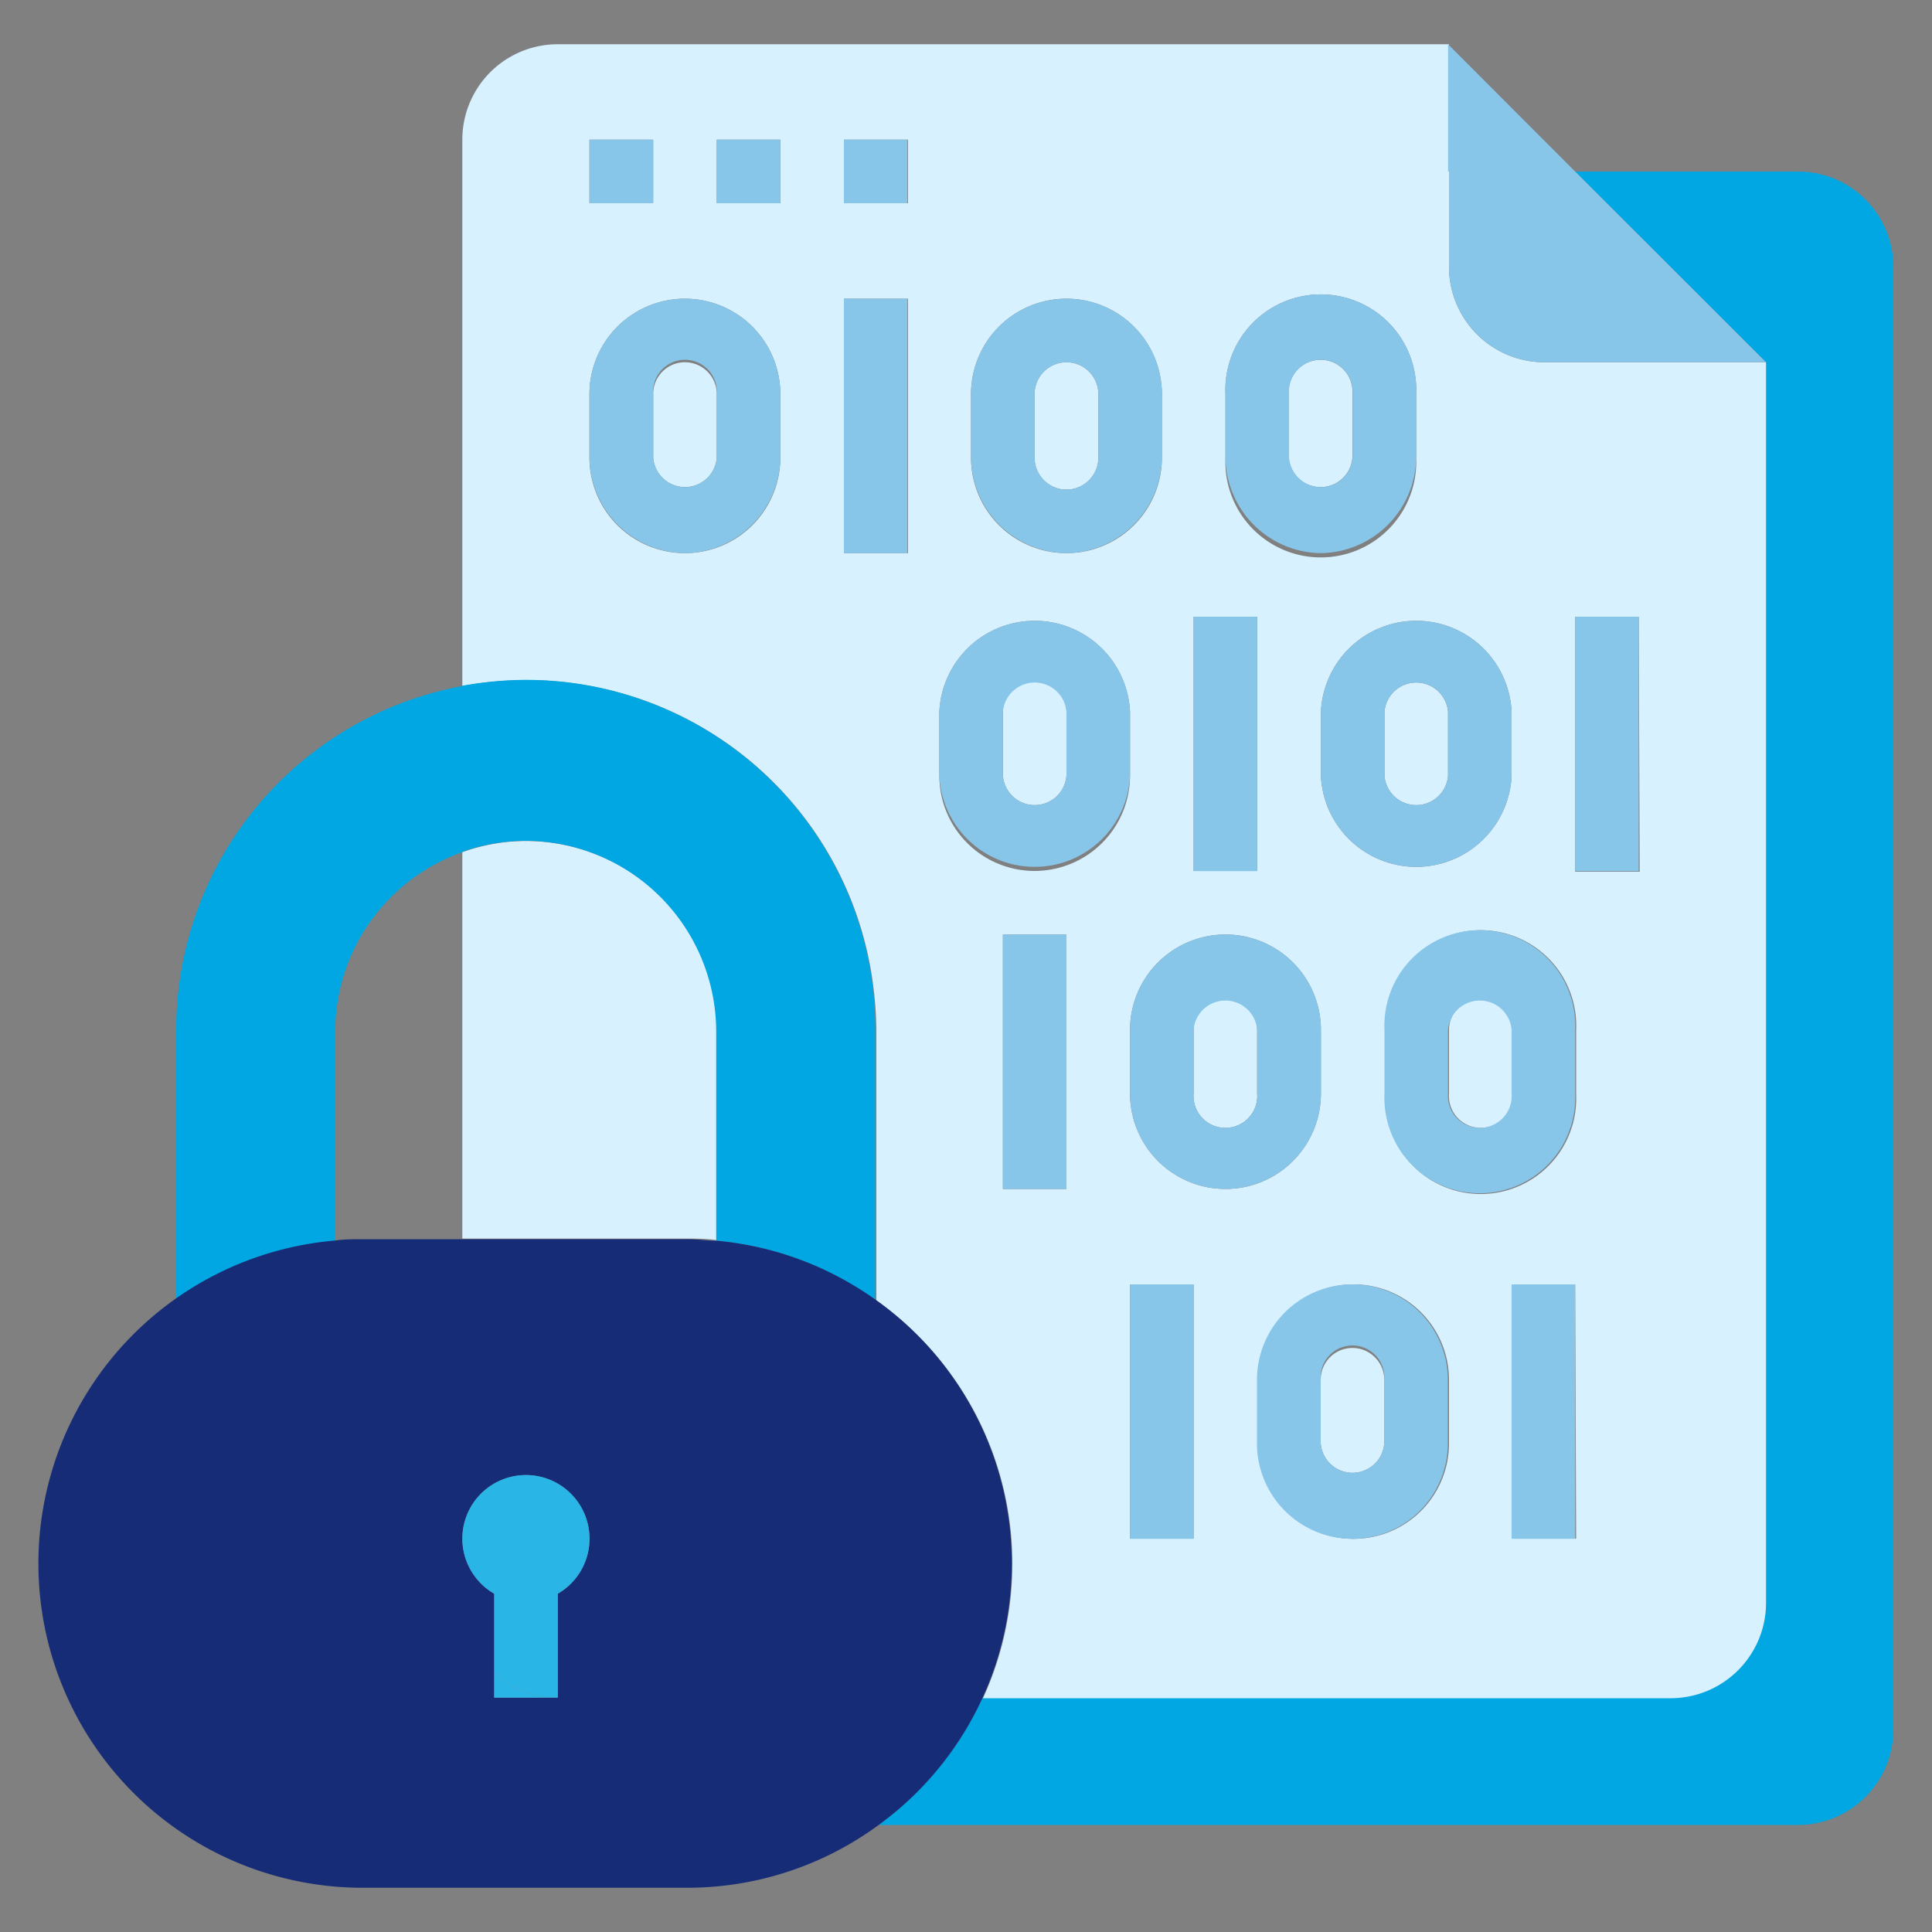 <svg id="Layer_1" data-name="Layer 1" xmlns="http://www.w3.org/2000/svg" width="100" height="100" viewBox="0 0 100 100"><rect x="0" y="0" width="100" height="100" fill="#808080" stroke="none"/><defs><style>.cls-1{fill:none;}.cls-2{fill:#00a7e2;}.cls-3{fill:#d8f1ff;}.cls-4{fill:#88c6e9;}.cls-5{fill:#172c77;}.cls-6{fill:#29b5e6;}</style></defs><path class="cls-1" d="M17.35,53.31v10.9c.48,0,1-.07,1.45-.07h5.13v-20A9.86,9.86,0,0,0,17.35,53.31Z"/><path class="cls-2" d="M93.05,8.88H81.53l9.88,9.87V82.93a4.94,4.94,0,0,1-4.94,4.94H50.85a16.91,16.91,0,0,1-5.37,6.59H93.05A4.94,4.94,0,0,0,98,89.52V13.81A4.93,4.93,0,0,0,93.05,8.88Z"/><path class="cls-3" d="M35.45,18.75a1.64,1.64,0,0,0-1.64,1.65v3.29a1.65,1.65,0,0,0,3.29,0V20.4A1.65,1.65,0,0,0,35.45,18.75Z"/><path class="cls-3" d="M27.32,43.53a9.78,9.78,0,0,0-3.39.58v20H35.58c.51,0,1,0,1.52.08V53.31A9.89,9.89,0,0,0,27.32,43.53Z"/><path class="cls-3" d="M63.43,51.67a1.64,1.64,0,0,0-1.65,1.64V56.6a1.65,1.65,0,1,0,3.29,0V53.31A1.63,1.63,0,0,0,63.43,51.67Z"/><path class="cls-3" d="M71.66,36.85v3.3a1.65,1.65,0,0,0,3.29,0v-3.3a1.65,1.65,0,0,0-3.29,0Z"/><path class="cls-3" d="M79.89,18.75A4.94,4.94,0,0,1,75,13.81V2.29H28.87a4.94,4.94,0,0,0-4.94,4.94V35.51a18.81,18.81,0,0,1,3.29-.31,18.09,18.09,0,0,1,18,16,18.53,18.53,0,0,1,.14,2.11v14a16.71,16.71,0,0,1,5.52,20.59H86.47a4.94,4.94,0,0,0,4.94-4.94V18.75ZM30.51,7.23h3.3v3.29h-3.3Zm9.88,16.46a4.94,4.94,0,1,1-9.88,0V20.4a4.94,4.94,0,1,1,9.88,0Zm0-13.17H37.1V7.23h3.29ZM78.24,36.85v3.3a4.94,4.94,0,0,1-9.87,0v-3.3a4.94,4.94,0,0,1,9.87,0ZM63.43,23.69V20.4a4.94,4.94,0,1,1,9.87,0v3.29a4.94,4.94,0,1,1-9.87,0Zm1.64,8.23V45.08H61.78V31.92ZM60.14,20.4v3.29a4.94,4.94,0,1,1-9.88,0V20.4a4.94,4.94,0,1,1,9.88,0ZM43.68,7.23H47v3.29H43.68Zm0,21.4V15.46H47V28.63ZM55.2,61.54H51.91V48.37H55.2ZM53.55,45.08a4.93,4.93,0,0,1-4.93-4.93v-3.3a4.94,4.94,0,0,1,9.87,0v3.3A4.94,4.94,0,0,1,53.55,45.08Zm8.23,34.56H58.49V66.48h3.29Zm-3.29-23V53.31a4.94,4.94,0,1,1,9.88,0V56.6a4.94,4.94,0,1,1-9.88,0ZM75,74.71a4.94,4.94,0,0,1-9.88,0V71.42a4.94,4.94,0,0,1,9.88,0Zm6.58,4.93H78.24V66.48h3.29Zm0-23a4.94,4.94,0,1,1-9.87,0V53.31a4.94,4.94,0,1,1,9.87,0Zm3.29-11.52H81.53V31.92h3.29Z"/><path class="cls-3" d="M76.6,51.67A1.64,1.64,0,0,0,75,53.31V56.6a1.65,1.65,0,1,0,3.29,0V53.31A1.64,1.64,0,0,0,76.6,51.67Z"/><path class="cls-3" d="M53.55,20.4v3.29a1.65,1.65,0,0,0,3.3,0V20.4a1.65,1.65,0,0,0-3.3,0Z"/><path class="cls-3" d="M70,23.69V20.4a1.65,1.65,0,1,0-3.29,0v3.29a1.65,1.65,0,0,0,3.29,0Z"/><path class="cls-3" d="M53.55,35.21a1.65,1.65,0,0,0-1.64,1.64v3.3a1.65,1.65,0,0,0,3.29,0v-3.3A1.65,1.65,0,0,0,53.55,35.21Z"/><path class="cls-3" d="M70,69.77a1.64,1.64,0,0,0-1.64,1.65v3.29a1.65,1.65,0,0,0,3.29,0V71.42A1.65,1.65,0,0,0,70,69.77Z"/><polygon class="cls-4" points="81.53 8.88 74.95 2.29 74.95 8.88 81.53 8.88"/><path class="cls-4" d="M75,13.81a4.94,4.94,0,0,0,4.94,4.94H91.41L81.53,8.88H75Z"/><rect class="cls-4" x="30.51" y="7.23" width="3.29" height="3.29"/><rect class="cls-4" x="37.1" y="7.23" width="3.29" height="3.29"/><rect class="cls-4" x="43.68" y="7.23" width="3.29" height="3.29"/><path class="cls-2" d="M17.35,53.31a9.86,9.86,0,0,1,6.58-9.2v-8.6A18.1,18.1,0,0,0,9.12,53.3h0V67.23a16.7,16.7,0,0,1,8.23-3Z"/><path class="cls-2" d="M45.19,51.19a18.09,18.09,0,0,0-18-16,18.81,18.81,0,0,0-3.29.31v8.6a9.78,9.78,0,0,1,3.39-.58,9.89,9.89,0,0,1,9.78,9.78V64.22a16.72,16.72,0,0,1,5.77,1.6,17,17,0,0,1,2.46,1.46v-14A18.53,18.53,0,0,0,45.19,51.19Z"/><path class="cls-4" d="M35.45,28.63a5,5,0,0,0,4.94-4.94V20.4a4.94,4.94,0,1,0-9.88,0v3.29A5,5,0,0,0,35.45,28.63ZM33.81,20.4a1.65,1.65,0,1,1,3.29,0v3.29a1.65,1.65,0,0,1-3.29,0Z"/><rect class="cls-4" x="43.68" y="15.46" width="3.29" height="13.17"/><path class="cls-4" d="M55.2,28.63a5,5,0,0,0,4.94-4.94V20.4a4.94,4.94,0,1,0-9.88,0v3.29A5,5,0,0,0,55.2,28.63ZM53.55,20.4a1.65,1.65,0,0,1,3.3,0v3.29a1.65,1.65,0,0,1-3.3,0Z"/><path class="cls-4" d="M68.37,28.63a5,5,0,0,0,4.93-4.94V20.4a4.94,4.94,0,1,0-9.87,0v3.29A5,5,0,0,0,68.37,28.63ZM66.72,20.4a1.65,1.65,0,1,1,3.29,0v3.29a1.65,1.65,0,0,1-3.29,0Z"/><path class="cls-4" d="M58.49,36.85a4.94,4.94,0,0,0-9.87,0v3.3a4.94,4.94,0,0,0,9.87,0Zm-3.29,3.3a1.65,1.65,0,0,1-3.29,0v-3.3a1.65,1.65,0,0,1,3.29,0Z"/><rect class="cls-4" x="61.78" y="31.92" width="3.29" height="13.17"/><path class="cls-4" d="M68.37,36.85v3.3a4.94,4.94,0,0,0,9.87,0v-3.3a4.94,4.94,0,0,0-9.87,0Zm6.58,0v3.3a1.65,1.65,0,0,1-3.29,0v-3.3a1.65,1.65,0,0,1,3.29,0Z"/><rect class="cls-4" x="81.53" y="31.92" width="3.29" height="13.17"/><rect class="cls-4" x="51.91" y="48.37" width="3.29" height="13.17"/><path class="cls-4" d="M68.37,56.6V53.31a4.94,4.94,0,1,0-9.88,0V56.6a4.94,4.94,0,1,0,9.88,0Zm-3.3,0a1.65,1.65,0,1,1-3.29,0V53.31a1.65,1.65,0,0,1,3.29,0Z"/><path class="cls-4" d="M71.66,53.31V56.6a4.94,4.94,0,1,0,9.87,0V53.31a4.94,4.94,0,1,0-9.87,0Zm6.58,0V56.6a1.65,1.65,0,1,1-3.29,0V53.31a1.65,1.65,0,0,1,3.29,0Z"/><rect class="cls-4" x="58.49" y="66.48" width="3.29" height="13.17"/><rect class="cls-4" x="78.24" y="66.48" width="3.29" height="13.17"/><path class="cls-4" d="M70,66.48a4.94,4.94,0,0,0-4.94,4.94v3.29a4.94,4.94,0,0,0,9.88,0V71.42A4.94,4.94,0,0,0,70,66.48Zm1.65,8.23a1.65,1.65,0,0,1-3.29,0V71.42a1.65,1.65,0,1,1,3.29,0Z"/><path class="cls-5" d="M45.33,67.28a17,17,0,0,0-2.46-1.46,16.72,16.72,0,0,0-5.77-1.6c-.5,0-1-.08-1.52-.08H18.8c-.49,0-1,0-1.45.07a16.78,16.78,0,0,0,1.45,33.5H35.58a16.72,16.72,0,0,0,9.9-3.25,16.74,16.74,0,0,0-.15-27.18ZM28.87,87.87H25.58V82.49a3.29,3.29,0,1,1,3.29,0v5.38Z"/><path class="cls-6" d="M25.58,87.87h3.29a4.88,4.88,0,0,1-3.29-1.28Z"/><path class="cls-6" d="M30.51,79.64a3.29,3.29,0,1,0-4.93,2.85v4.1a4.88,4.88,0,0,0,3.29,1.28V82.49A3.27,3.27,0,0,0,30.51,79.64Z"/></svg>